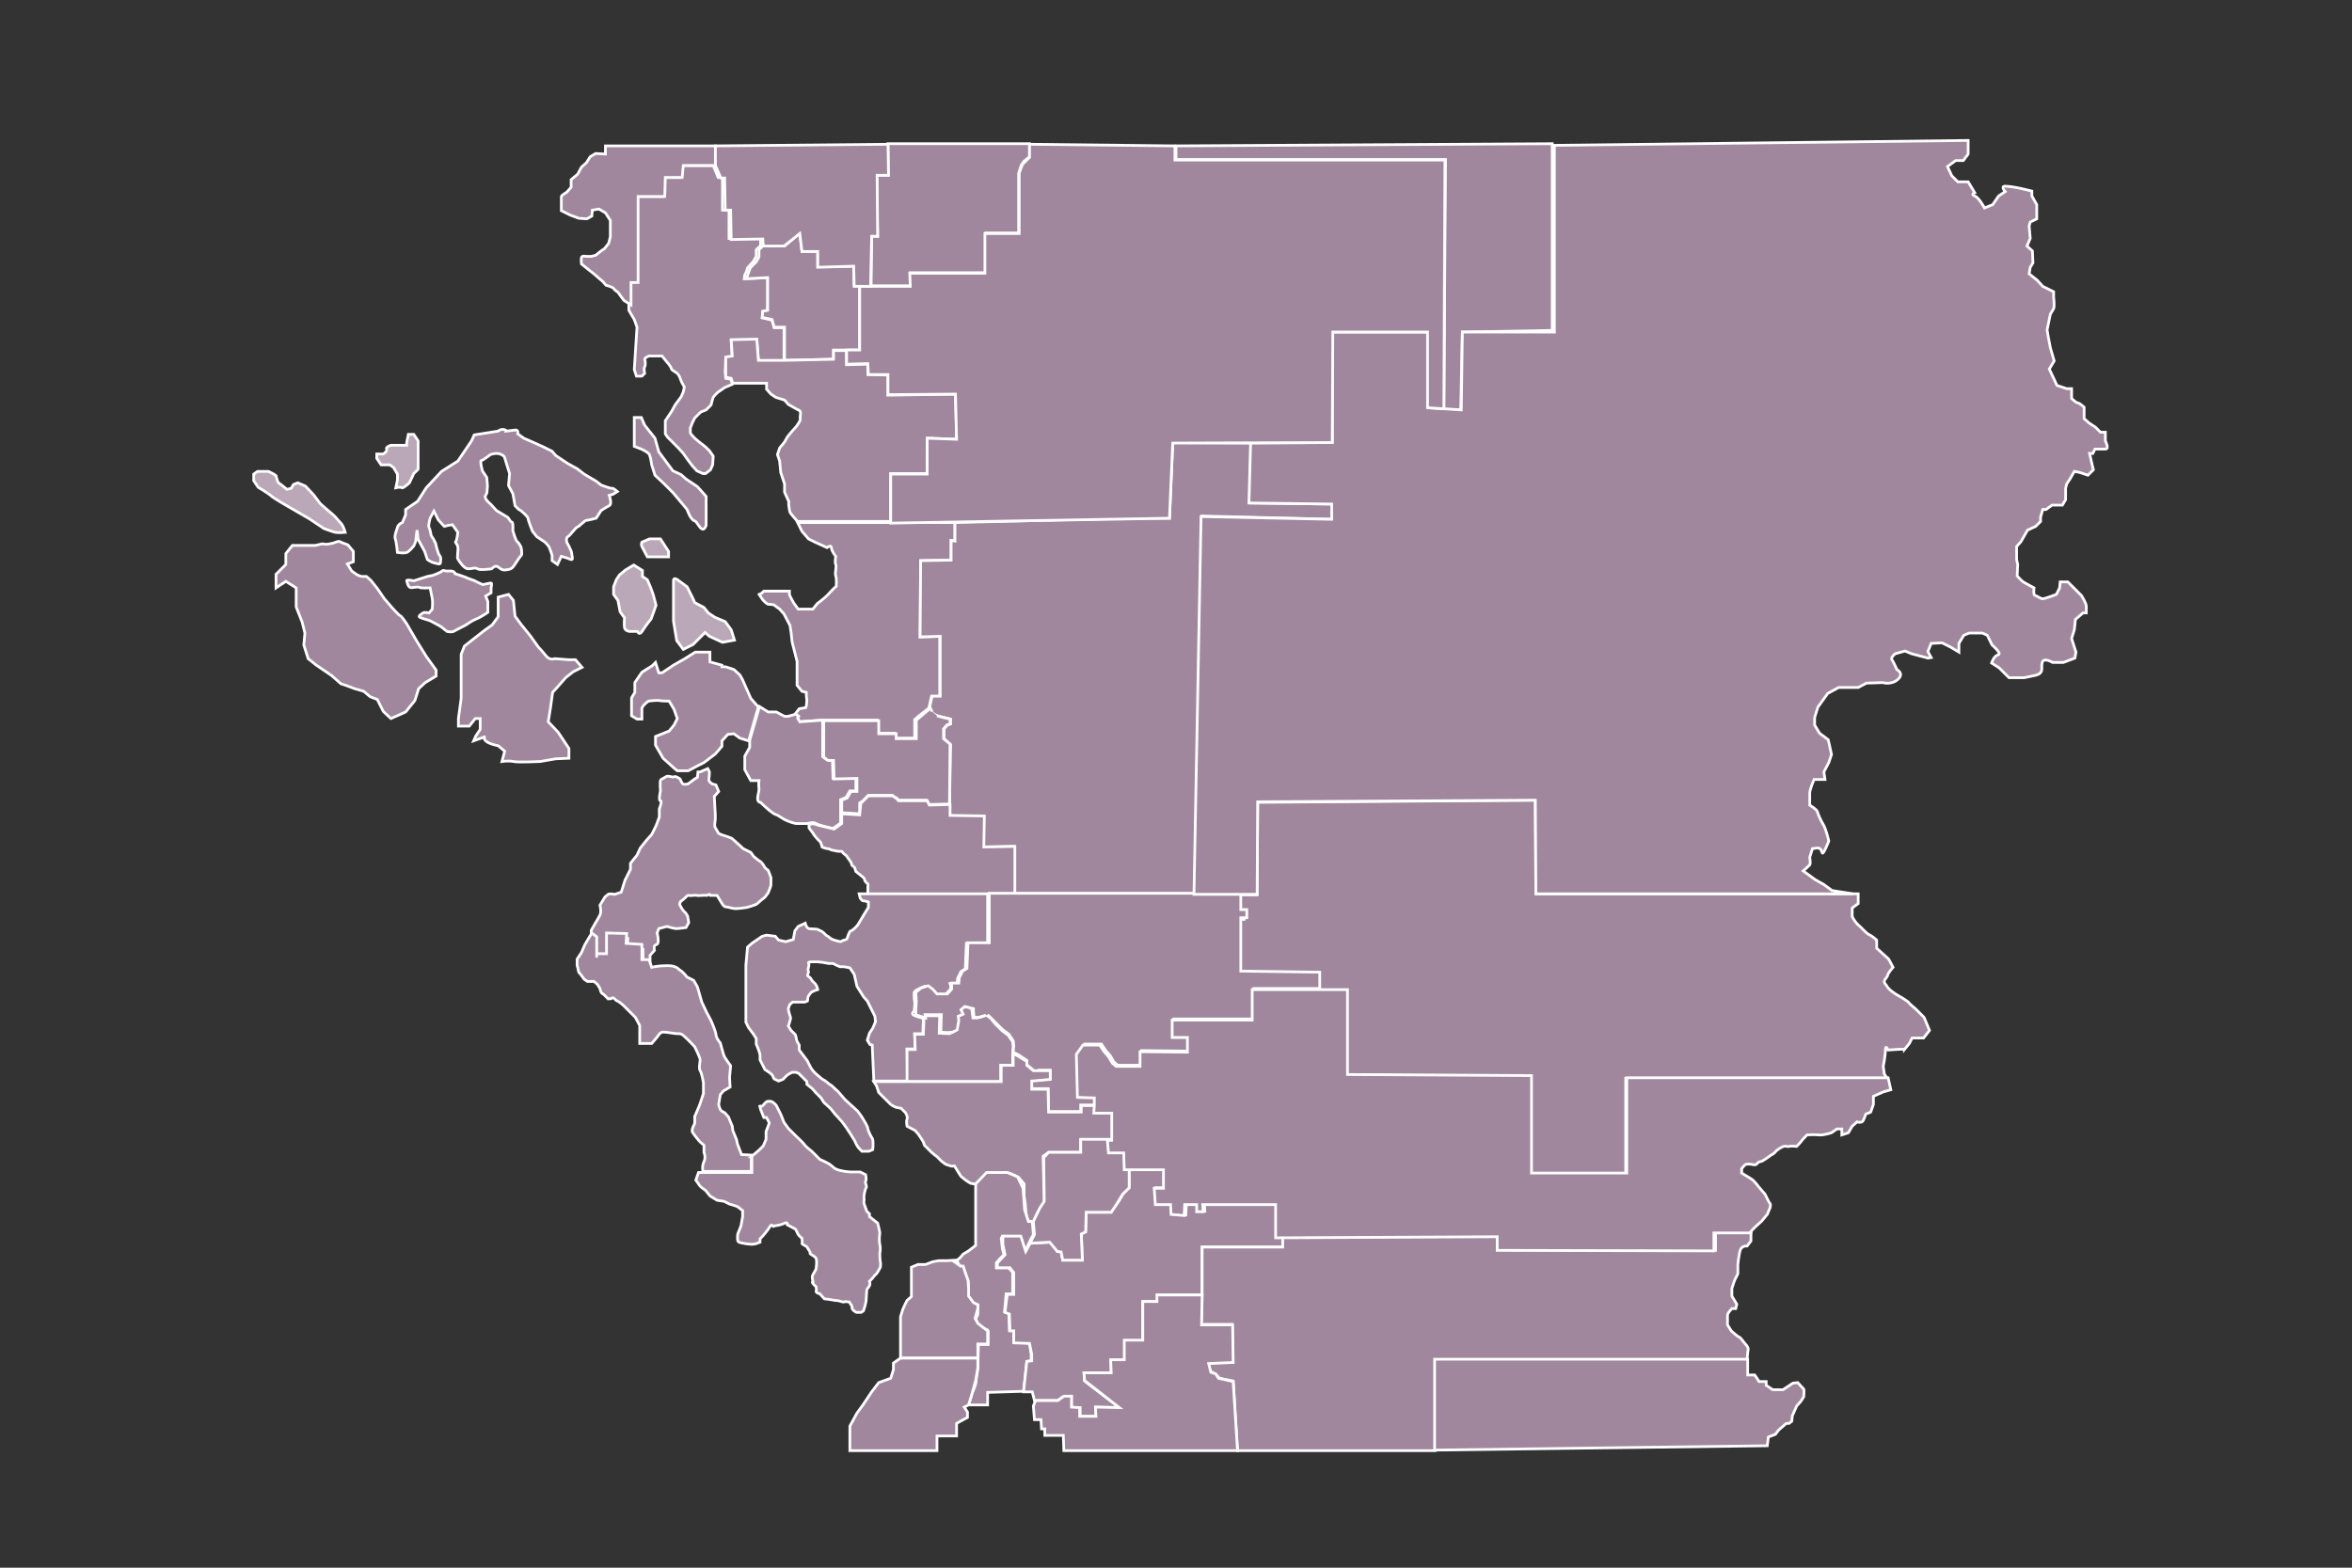 <!--?xml version="1.0" encoding="utf-8"?-->
<!-- Generator: Adobe Illustrator 22.1.0, SVG Export Plug-In . SVG Version: 6.00 Build 0)  -->
<svg version="1.1" id="Layer_1" xmlns="http://www.w3.org/2000/svg" xmlns:xlink="http://www.w3.org/1999/xlink" x="0px" y="0px" viewBox="0 0 432 288" style="enable-background:new 0 0 432 288;" xml:space="preserve">
<rect x="0" y="0" width="432" height="288" fill="#333333" stroke="none"/>
<style type="text/css">
	.st0{fill:#BAA8B9;stroke:#FFFFFF;stroke-width:0.5;}
	.st1{fill:#BAA8B9;stroke:#FFFFFF;stroke-width:0.5;stroke-miterlimit:10;}
	.st2{fill:#A0879E;stroke:#FFFFFF;stroke-width:0.5;stroke-miterlimit:10;}
	.st3{fill:#A0879E;stroke:#FFFFFF;stroke-width:0.5;}
</style>
<path class="st0" d="M46.6,87.1v1.2l0.8,1.2c0,0,2,1.2,2.4,1.6s3.2,2,3.2,2l3.8,2.2l2.7,1.8c0,0,1.6,0.6,2.1,0.7
	c0.5,0.1,1.8,0,1.8,0s-0.3-1.2-0.8-1.7s-1-1.2-1.5-1.6c-0.5-0.4-2.3-2-2.3-2l-1.2-1.6l-1.5-1.6l-1.4-0.6l-0.8,0.3l-0.4,0.7l-0.8,0.2
	L51.6,89c0,0-0.3-0.1-0.5-0.4c-0.2-0.3-0.4-1.2-0.4-1.2l-0.4-0.3l-1-0.5h-1.1h-0.9L46.6,87.1z"></path>
<path class="st0" d="M76,79.8h-1l-0.3,1.5v0.5h-1.7h-1.2c0,0-1,0.3-0.8,0.7s-0.6,0.9-0.6,0.9h-1.2v0.8l0.8,1.2h1.6l0.7,0.5l0.7,1.2
	v1.1l-0.3,1.4c0,0,0.8-0.2,1.1,0c0.2,0.2,1.4-0.9,1.4-0.9L76,87l0.8-0.8v-1.8v-2V81L76,79.8z"></path>
<path class="st0" d="M121.3,99h-2l-1.4,0.6c0,0-0.2,0.4,0,0.8s1,1.9,1,1.9h2.4h0.6h0.9v-1L121.3,99z"></path>
<path class="st0" d="M116.4,103.8l-1.5,0.9l-1.1,0.9l-0.6,0.9l-0.5,1.3v1.4l0.8,1.1l0.4,2.1l0.8,1.1c0,0-0.1,1.2,0,1.8
	s0.9,0.7,0.9,0.7h1.5c0,0,0.3,0.9,0.9-0.1c0.6-1,1.6-2.2,1.6-2.2l0.9-2.5l-0.5-1.9l-0.5-1.4l-0.6-1.4l-0.9-0.6v-1.1L116.4,103.8z"></path>
<path class="st1" d="M127.3,110l-1.1-2.2l-1.5-1.1c0,0-1-0.9-1,0s0,3.6,0,3.6v3.8l0.6,3.6l1.2,1.6l1.8-0.9l2.2-2.2l0.8,0.7l2.4,1.1
	l2.2-0.4l-0.6-1.9l-1.1-1.5l-1.9-0.8l-1.2-0.8l-0.8-1l-1.7-0.9L127.3,110z"></path>
<path id="Lummi" class="st2" d="M125.1,87.2l-1.5-0.7l-0.9-1.2L121,83l-0.7-2.5l-1.9-2.4l-0.6-1.4h-1.3v1.5v2.2V82l1.3,0.5
	c0,0,1.1,0.5,1.4,0.9s0.5,2,0.5,2l0.6,1.9l1.7,1.6l1.6,1.6l2.6,3.1c0,0,0.6,1.9,1.4,2.1c0.4,0.1,0.9,1.4,1.4,1.5
	c0.4,0.2,0.7-0.7,0.7-0.7v-0.9v-3v-1.4l-1.6-1.8l-1.5-1l-0.6-0.4L125.1,87.2z"></path>
<path id="San_Juan_Island" class="st3" d="M57.9,100.2h-4.2l-1.2,1.5v2l-1.8,1.8v2.5l1.8-1.2l1.9,1.2v3.5l1.1,2.8l0.5,2l-0.2,2.2
	l0.8,2.5l1.5,1.2l2.8,1.9l1.7,1.5l0.9,0.3l1.6,0.6l1.7,0.5L68,128l1.3,0.5l1.1,2.2l1.4,1.3l2.7-1.2l1.7-2.1l0.7-2.2l1.2-1.1l2-1.2
	v-1.1l-1.8-2.5l-1.8-2.9l-1.8-3.1c0,0-1-1.5-1.2-1.5s-1.6-1.6-1.6-1.6l-1.3-1.5l-1.3-1.9l-1.2-1.5l-0.8-0.7c0,0-0.5,0-0.8,0
	s-0.9-0.3-0.9-0.3l-1-0.7l-0.8-1.3l1.1-0.4v-1.9l-1-1.2l-1.3-0.5c0,0-0.2-0.3-0.9,0c-0.7,0.3-1.8,0.4-1.8,0.4l-0.7-0.1L57.9,100.2z"></path>
<path id="Shaw_Island" class="st3" d="M78.5,105.9l-2.5,0.8c0,0-1.4-0.3-1.3,0c0.1,0.3,0.2,1,0.6,1.2c0.3,0.2,1.3-0.2,1.7,0
	c0.3,0.2,2,0.1,2,0.1s0.3,1.5,0.4,2s0,1.9,0,1.9l-0.6,0.7c0,0-0.8-0.2-1.1,0s-1,0.6-0.6,0.8s1.8,0.6,1.8,0.6s1.8,0.9,2.2,1.2
	s1,0.8,1,0.8s0.8,0.2,1.2,0s2.3-1.2,2.3-1.2s1.1-0.8,1.9-1.1s2.1-1.2,2.1-1.2v-0.9v-1.1l-0.4-1l1-0.6v-0.9c0,0,0.2-0.9,0-0.9
	s-1.5,0.3-1.5,0.3s-1-0.4-1.3-0.6c-0.3-0.2-1.2-0.4-2-0.8c-0.8-0.3-1.8-0.6-1.8-0.6s-0.1-0.6-1.1-0.5c-0.9,0.1-1-0.3-1.3,0
	c-0.3,0.3-1.7,0.8-1.7,0.8L78.5,105.9z"></path>
<path id="Lopez_Island" class="st3" d="M94.3,110.3l-0.9-1.1l-1.9,0.5v1.2v2.4l-1.1,1.5l-1.4,1l-1.8,1.4l-1.9,1.5l-0.6,1.5v3.6v4.5
	l-0.5,3.7v1.4h2l1.1-1.4h0.9v2l-0.8,1.2l-0.4,0.9l2.2-0.8c0,0-0.6,0.2,0,0.8s2.3,0.9,2.3,0.9l1.2,1l-0.5,1.9c0,0,1.2-0.2,2.1,0
	s4.9,0,4.9,0l2.9-0.5l2.4-0.1v-1.8l-1-1.5l-1-1.5l-1.8-1.9l0.4-2.5l0.4-2.9l1-1.1l1.4-1.6l1.4-1.1l1.6-0.8l-1.2-1.4h-1.2l-2.6-0.2
	c0,0-0.9,0.4-1.6-0.5s-1.4-1.6-1.4-1.6l-1.5-2.1l-1.7-2.1l-1.1-1.5L94.3,110.3z"></path>
<path id="Anacortes" class="st2" d="M132.6,122.2l-2.2-0.6v-1.8h-2.7l-1.9,1.2l-2.1,1.2l-2.1,1.4h-0.6l-0.6-1.9l-0.6,0.6l-1.9,1.2
	l-1.3,1.9v1.8l-0.6,1v1.9v1.4l1,0.6h0.9v-2c0,0,0.2-0.5,0.7-0.9s0.5-0.4,0.5-0.4s1.6-0.2,2-0.1s1.8,0.1,1.8,0.1l0.9,1.5l0.6,1.7
	l-0.6,1.2l-0.9,1.1l-2.5,1v1.6l1.4,2.4l2,1.8l0.6,0.5h2l1.7-0.9l1.2-0.6l2.1-1.6l1.2-1.4v-1l1.1-1.2l1.1-0.1l1.1,0.8l1.6,0.5
	l1.4-4.9l0.4-1.3l-1.4-1.6l-1.5-3.4l-0.5-0.9l-1.1-1l-1.5-0.5H132.6z"></path>
<path id="Ferndale" class="st2" d="M133.1,71.2l-1.3,0.9c0,0-0.7,0.7-0.8,0.9s-0.4,1.4-0.4,1.4l-0.9,0.9l-1,0.4l-1.1,1.1l-0.4,0.8
	l-0.4,1c0,0,0,0.7,0,0.9s0.8,1,0.8,1l0.7,0.6l0.9,0.7l0.5,0.4l0.6,0.6l0.7,1l-0.1,1.6l-0.4,0.9l-0.9,0.7h-0.5l-1.1-0.5l-0.9-1
	l-0.9-1.2l-0.7-1l-0.9-1l-1.1-1.1l-0.9-0.9l-0.4-0.6v-2.4l1.2-1.8l0.6-1.1l1.1-1.5l0.4-0.9l0.2-0.9c0,0-0.6-1-0.7-1.4
	s-0.4-0.9-0.6-1.1s-1.1-0.6-1.1-0.9c0-0.3-0.9-1.3-0.9-1.3l-0.8-1h-0.8h-0.9h-0.7c0,0-0.5,0.2-0.7,0.4c-0.2,0.2,0,0.5,0,0.5
	s0.1,0.8-0.1,1.1c-0.2,0.3,0,1.2,0,1.2l-0.5,0.5h-1l-0.4-1.2l0.5-7.8l-0.5-1.4l-1-1.7v-5.4h1.3V36.1h4.9l0.1-3.5h3.1l0.2-2.2h5.9
	l0.9,2.2h0.8v6h1.2v5.2h5.8v1.3l-0.8,0.8v1.2l-0.5,0.9l-1.1,1.2l-0.2,0.7l-0.3,0.6l-0.1,0.7L141,51v6l-0.9,0.2l-0.1,1.2l1.8,0.4
	l0.4,1.4h1.8v6.2h-4.7l-0.3-3.9l-4.7,0.1l0.2,3l-1.2,0.2l-0.1,2.5l0.1,1.2l1,0.2l0.2,0.9L133.1,71.2z"></path>
<path id="Blaine" class="st2" d="M114.6,55.2l1.3,0.8v-4.1h1.3V36.1h4.9l0.1-3.5h3.1l0.2-2.2h5.9v-3.6h-20.2v1.5l-1.8-0.1l-1,0.6
	l-0.7,1.1l-0.9,0.8l-0.7,1.3l-1.2,1v1.4l-0.8,0.9c0,0-1,0.6-1,0.8s0,1.2,0,1.2v1.4l1.6,0.8l1.6,0.6l1.5,0.1l0.9-0.5l0.1-1.1l1.2-0.2
	l1.2,0.7l0.9,1.4c0,0,0,1,0,1.2s0,1.8,0,1.8l-0.3,1.2l-0.8,1l-0.6,0.4l-1,0.8l-0.8,0.2h-0.9c0,0-0.8-0.2-0.9,0.2s0,1.2,0,1.2
	l1.5,1.2c0,0,0.8,0.6,1,0.8s1.4,1.2,1.4,1.2l0.6,0.7c0,0,1.2,0.3,1.4,0.6s0.8,0.7,0.8,0.7L114.6,55.2z"></path>
<polygon id="Meridian" class="st2" points="157.9,52.5 157.9,64.3 153.1,64.3 153.1,66 144.1,66.2 144.1,60.1 142.2,60.1 
	141.8,58.7 140,58.3 140.1,57.2 141,57 141,51 137.1,51.2 137.8,49.2 138.9,48.1 139.4,47.2 139.4,45.9 140.1,45.2 144.1,45.2 
	146.9,42.8 147.3,46.2 150.2,46.2 150.2,49 156.8,48.9 156.9,52.5 "></polygon>
<path id="Bellingham" class="st2" d="M134.6,70.4h6.2v1.1l0.8,0.9l0.9,0.6l1.6,0.5l0.7,0.8l1.6,0.9c0,0,0.5,0.2,0.6,0.4
	c0.1,0.2-0.1,1.2,0,1.4s-0.7,1.3-0.7,1.3s-0.6,0.7-0.8,0.9s-0.9,1.1-0.9,1.1l-0.5,0.9l-0.9,1.1l-0.4,1.2l0.4,1.2l0.2,2.1l0.7,2.1
	v1.5l0.8,1.8c0,0-0.1,0.2,0,0.8c0.1,0.6,0.1,1.1,0.4,1.4c0.2,0.3,1.2,1.4,1.2,1.4h17.1v-0.6V87h6.7l0.1-6.5l5.3,0.2l-0.2-8.3
	l-12.4,0.2v-3.7l-3.7-0.1v-1.9l-3.9,0.1v-2.6h-2.4V66l-9.1,0.2h-4.7l-0.3-3.9l-4.7,0.1l0.2,3l-1.2,0.2v3.7l1,0.2L134.6,70.4z"></path>
<path id="Burlington-Edison" class="st2" d="M146.5,96l0.8,1.6l1.2,1.4l1.2,0.6l2.2,1c0,0,0.8-0.6,0.8,0s0.8,1.6,0.8,1.6
	s-0.2,1.1,0,1.5s-0.2,1.6,0,2.1s0.1,1.9,0.1,1.9s-0.8,0.7-1.4,1.4s-2.1,1.8-2.1,1.8l-0.8,1h-1.6h-1.1l-0.8-1.1c0,0-0.8-1.4-0.8-1.6
	s0-0.6,0-0.6h-2.1h-1.2h-1.4c0,0-0.8,0.8-0.9,0.6s0.1,0.1,0.1,0.1l0.6,0.9c0,0,0.6,0.7,1,0.8l1,0.1l1.1,0.8l0.8,0.9l1.1,2.1l0.2,1.3
	l0.2,1.8l0.9,3.5v1.4v1.7v1.3l0.9,1.1l0.8,0.2v0.6l0.1,0.9l-0.1,1l-0.1,0.3l-1.2,0.2l-0.7,0.9l0.5,0.5l-0.2,0.3l0.4,0.7l4.2-0.3
	l10.1,0v2.4h3.2v0.9h3.7v-3.4l0.8-0.7l1.8-1.4l0.5-2.2h1.5v-11L169,117l0.1-14l5.6-0.1v-3.6l0.7,0.1V96h-11.1H146.5z"></path>
<path id="La_Conner" class="st2" d="M146.7,131.6l-0.2,0.3l0.4,0.7l4.2-0.3l0,6.7l0.8,0.6h1l0.1,3.4l4.2-0.1v2.4h-1.1l-0.7,1.2
	l-1,0.4v2.5v1.8l-1.4,1c0,0-2.4-0.5-3.1-0.9s-1.2,0-1.9,0s-1.1,0-1.6,0c-0.5,0-1.7-0.4-2.4-0.8s-1.2-0.8-1.6-0.9s-1.7-1.2-2.4-1.9
	s0,0-0.6-0.4s0.1-1.8,0-2.5s0-1.4,0-1.4h-1.5l-1.1-2v-2.5l0.9-1.6V136l1.8-6.2l1.6,1h1.5l1.5,0.8h0.6l1.5-0.4L146.7,131.6z"></path>
<polygon id="Sedro-Woolley" class="st2" points="229.8,81.4 229.5,92.4 244.8,92.6 244.8,95.4 220.8,94.8 220.8,94.8 219.5,164.2 
	186.2,164.2 186.2,155.5 180.6,155.6 180.5,150 174.4,150 174.4,147.8 174.6,136.8 173.4,135.7 173.4,135 173.4,133.9 174,133.2 
	174.6,133 174.6,132.1 173.4,131.8 172.1,131.5 171.6,131.2 171.1,130.8 170.7,130.1 171.2,127.9 172.7,127.9 172.7,116.9 169,117 
	169.1,103 174.7,102.9 174.7,99.3 175.4,99.4 175.4,96 207.4,95.2 214.8,95.2 215.4,81.3 "></polygon>
<path id="Mount_Vernon" class="st2" d="M172.1,131.5l1.1,0.3l1.3,0.3v0.9l-0.6,0.2l-0.6,0.7v1.8l1.2,1l-0.1,11l-3.8,0.1l-0.4-0.8
	h-0.7H165l-0.3-0.4h-0.2l-0.6-0.5h-0.8h-3.6l-0.4,0.4l-0.4,0.4c0,0-0.2,0.3-0.3,0.3s-0.3,0.2-0.3,0.2l-0.2,0.1v2l-3.3-0.2V147l1-0.4
	l0.7-1.2h1.1V143l-4.2,0.1l-0.1-3.4h-1l-0.8-0.6l0-6.7l10.1,0v2.4h3.2v0.9h3.7v-3.4l2.6-2.2l0.3,0.6"></path>
<path id="Conway" class="st2" d="M148.6,151.5v0.6l0.6,0.8l0.4,0.6l0.6,0.7l0.5,0.5l0.3,0.8c0,0-0.2,0.1,0.2,0.2s0.5,0.2,0.8,0.2
	s0.7,0.3,0.9,0.3s0.9,0.2,1.1,0.2s0.6,0,0.6,0s0.4,0.5,0.6,0.6s0.4,0.4,0.6,0.7s0.5,0.7,0.5,0.7l0.2,0.6c0,0,0.3,0.2,0.4,0.3
	s0.3,0.8,0.3,0.8l1,0.8c0,0,0.6,0.4,0.6,0.7s0.5,0.7,0.6,0.8s0,0.5,0,0.5l0,1.4h27v-8.8l-5.7,0.1l0.1-5.7l-6.3-0.1l0-2l-3.8,0.1
	l-0.4-0.8H165l-0.3-0.4l-0.8-0.5h-4.4l-0.8,0.8l-0.6,0.6l-0.2,2.1l-3.3-0.2v1.8l-1.4,1l-2.1-0.5l-0.8-0.2l-1-0.3L148.6,151.5z"></path>
<path id="Darrington" class="st2" d="M341.3,164.2v1.8l-1.1,0.8v1.6c0,0,0.5,1,1.1,1.5s1.5,1.6,2,1.8s1.4,1,1.4,1v1.5l2.2,2l0.8,1.5
	c0,0-0.9,1-1,1.5s-1,0.9-0.4,1.6s0,0.1,0.6,0.8s2.1,1.5,2.1,1.5s1.4,0.8,1.6,1.1s1.2,1.1,1.2,1.1l1.6,1.6l1,2.4l-1.1,1.4h-1.1h-1
	l-0.5,1l-0.9,1.1c0,0,0-0.1-1.5,0s-1.5,0.1-1.5,0.1s-0.5-1.1-0.5,0s-0.4,3-0.4,3l0.2,1.4l0.5,0.8h-48v17.5h-17.5v-17.9l-33.8-0.2
	v-15.6h-5.4v-3l-14.5-0.2v-9.8h1.1v-1.5h-1.1v-3h3.5l0.1-17L282,147l0.1,17.2H341.3z"></path>
<path id="Stanwood-Camano" class="st2" d="M159.3,164.2h22.1v9.1h-3.9l-0.2,4.7l-0.8,0.5l-0.6,1.2l-0.1,1h-1.3c0,0,0.3,0.8,0,1.1
	s-0.8,0.9-0.8,0.9h-1.9l-0.7-0.8l-0.9-0.7h-0.4l-0.9,0.4c0,0-1,0.4-1,0.8c0,0.3,0,1.2,0.1,1.6c0.1,0.4-0.1,1.8-0.1,1.8
	s-0.9,0.5,0.4,0.9c1.3,0.4,1.3,0.4,1.3,0.4l-0.1,2.8H168l0.1,2.8h-1.5l0.1,5.9h-6.2l-0.3-6.6l-0.4-0.1l-0.5-0.8l0.4-1.3l0.6-0.9
	l0.5-1.2l-0.1-1l-0.6-1.2l-0.8-1.6l-0.7-0.8l-1.2-1.9l-0.5-2.2l-0.8-1.2l-1.1-0.2h-0.7l-0.5-0.2l-0.8-0.4h-0.8l-1.1-0.2l-0.9-0.1
	h-1.1c0,0-0.7,0-0.6,0.2s0.1,0.5,0,0.8c-0.1,0.2-0.1,0.6,0,0.8c0.1,0.2-0.4,0.7,0,0.9c0.4,0.2,0.4,0.4,0.7,0.8
	c0.3,0.3-0.2-0.2,0.3,0.3c0.6,0.5,0.7,1.3,0.7,1.3l-0.6,0.2l-0.6,0.3c0,0-0.6,0.7-0.6,0.9s-0.1,0.7-0.1,0.7l-0.5,0.2h-0.9h-1.3
	l-0.5,0.4c0,0-0.3,0.6-0.3,0.9c0,0.3,0.3,1.2,0.4,1.5c0.1,0.2-0.4,1.6-0.4,1.6l0.5,0.8l0.8,0.8c0,0,0.2,0.7,0.2,0.9s0.5,1,0.5,1v0.9
	l1.5,2l0.6,1.2c0,0,0.4,0.7,1,1.2c0.6,0.5,1.2,1.1,1.6,1.2c0.3,0.2,0.9,0.8,1.2,0.9c0.2,0.2,1.3,1.2,1.3,1.2l1.2,1.4l2.3,2.1
	c0,0,1,1.3,1.1,1.6c0.1,0.2,0.8,1.2,0.8,1.7c0.1,0.4,0.5,1.3,0.8,1.7s0.1,2.1,0.1,2.1l-0.7,0.3h-1.3c0,0-0.6-0.6-0.8-0.9
	c-0.2-0.3-0.5-1-0.5-1l-0.8-1.3l-0.8-1.2c0,0-0.7-1-0.9-1.2s-1.1-1.2-1.1-1.2l-0.8-1l-1.3-1.2l-0.5-0.8l-0.9-0.9l-0.7-0.8l-1-0.8
	v-0.5l-0.7-0.7l-0.8-0.8l-0.5-0.2h-0.7l-0.4,0.2l-0.5,0.3l-0.8,0.8l-0.8,0.3l-0.6-0.3c0,0-0.3,0-0.4-0.5c-0.1-0.5-1.5-1.3-1.5-1.3
	l-0.9-1.8c0,0,0-0.3,0-0.8s-0.7-2.1-0.7-2.1v-1l-0.5-0.8l-0.9-1.2l-0.5-1v-3v-3.7v-2.1v-1.7l0.3-3.3l0.8-0.7l1.9-1.3l0.8-0.2
	l1.6,0.2l0.6,0.7l1.3,0.3l1.4-0.4L146,171l0.6-0.8l1.3-0.6c0,0,0.2,0.9,0.7,1c0.5,0.1,1.4,0,1.7,0.2c0.3,0.2,0.6,0.2,0.9,0.5
	s0.6,0.6,1,0.8c0.3,0.2,0.2,0.3,1,0.6c0.8,0.2,1.2,0.4,1.4,0.2s0.9-0.2,1-0.5s0.4-1.4,0.7-1.4s1.2-1,1.2-1l1.2-2l0.8-1.3v-1
	c0,0-0.6-0.2-0.9-0.2S158,165,158,165l-0.2-0.8H159.3z"></path>
<path id="Oak_Harbor" class="st2" d="M127.6,143.1l-1.2,0.9c0,0-0.8,0.2-1,0c-0.2-0.2-0.5-0.9-0.5-0.9s-0.8-0.6-1.1-0.4
	c-0.2,0.2-1.1-0.3-1.5,0s-0.9,0.4-1,0.7c-0.1,0.3,0,1.9,0,1.9s-0.4,1.8,0,1.8c0.4,0-0.2,1.5-0.2,1.5v1.5l-0.6,1.6l-0.8,1.6l-0.9,1
	l-1.2,1.5l-0.6,1.3l-1.2,1.5v1.1l-1,2l-0.7,2.2l-1.2,0.4c0,0-0.9-0.2-1.2,0s-0.6,0.5-0.6,0.5l-0.9,1.5c0,0,0.3,1.2,0,1.8
	c-0.3,0.6-0.8,1.4-0.8,1.4l-0.8,1.4v0.7l0.9,0.7v3.8h2.1v-3.8l3.7,0.1l-0.1,1.8l2.9,0.2v2.8h1.3v-1.7l0.8-0.9c0,0-0.2-0.9,0.2-1
	c0.3-0.1,0.5-0.2,0.5-0.8s-0.2-1.4-0.2-1.4l0.3-0.8l1.5-0.4c0,0,1.3,0.4,1.7,0.4s1.8-0.2,1.8-0.2l0.5-0.9l-0.2-1.2
	c0,0-0.3-0.6-0.7-0.9c-0.3-0.3-0.7-1.1-0.7-1.1s-0.2-0.2,0.1-0.6c0.3-0.3-0.4,0.2,0.3-0.3c0.8-0.6,0.9-1,1.2-0.9s1.2-0.1,1.5,0
	s1.4-0.1,1.7,0s0.6-0.5,0.8,0h1.2l0.8,1.3c0,0,0.4,0.8,0.8,0.8s0.8,0.2,1.5,0.3s2.4-0.2,2.4-0.2s1.8-0.5,1.9-0.7
	c0.2-0.2,1-0.9,1.2-1c0.2-0.1,0.8-1,0.8-1s0.5-1.2,0.5-1.4s0-1.4,0-1.4l-0.5-1.3l-0.6-0.5c0,0-0.4-0.8-0.8-1.1c-0.4-0.2-1.3-1-1.3-1
	l-0.5-0.7l-1.4-0.7l-1.3-1.2l-0.8-0.7l-0.8-0.3l-1.2-0.4l-0.4-0.2l-0.6-1c0,0-0.2-0.2-0.1-1c0.2-0.8,0-2.5,0-2.8s-0.1-2-0.1-2
	l0.8-0.9l-0.5-1.2l-0.7-0.2c0,0-0.7-0.4-0.6-0.9s0.1-1.3,0.1-1.3l-0.3-0.6l-1.4,0.6h-0.4l-0.1,1L127.6,143.1z"></path>
<path id="Coupeville" class="st2" d="M109.6,175.9v-3.8l-0.9-0.7l-0.9,1.5l-0.4,0.7l-0.6,1.4l-0.8,1.2v1.1l0.3,1.3l0.5,0.6l0.5,0.7
	l0.6,0.4h1.2l0.6,0.5l0.5,0.8c0,0,0.1,0.7,0.4,0.9s0.3,0.2,0.3,0.2l0.8,0.8c0,0,0.2-0.1,0.4,0c0.2,0.1,0.3-0.5,0.8,0
	c0.4,0.5,0.7,0.4,1,0.7c0.3,0.2,0.7,0.6,0.7,0.6l1.3,1.3l0.8,0.8l0.8,1.5v1.3v2h2.2l1.1-1.3c0,0,0.4-0.8,1-0.8s2.2,0.3,2.6,0.3
	c0.4,0,0.7-0.1,1.3,0.5c0.7,0.6,1.9,1.9,1.9,1.9s1,2,1,2.4s-0.3,1.6,0,2c0.3,0.4,0.6,2.2,0.6,2.2v2c0,0-0.6,1.8-0.7,2.1
	c-0.1,0.3-0.9,2.1-0.9,2.1v1.3c0,0-0.7,1.2-0.4,1.6c0.2,0.4,1.3,1.7,1.3,1.7l0.8,0.7v1.3c0,0,0.4,0.9,0,1.7
	c-0.4,0.8-0.2,1.8-0.2,1.8h8.9v-3l-1.8-0.1l-0.7-1.8c0,0-0.2-0.7-0.2-0.9c-0.1-0.2-0.7-1.7-0.7-1.7l-0.1-0.8l-0.7-1.7l-0.7-0.8
	c0,0-0.6-0.2-0.8-0.6c-0.2-0.4-0.3-0.9-0.3-0.9l0.3-1.8l0.6-0.7l1.2-0.7l-0.1-1.8l0.2-2.1c0,0-1.1-1.5-1.2-1.8
	c-0.1-0.2-0.7-2.4-0.7-2.4s-0.8-0.9-0.8-1.6c-0.1-0.7-0.9-2.5-0.9-2.5l-0.8-1.5l-0.9-1.9l-0.8-2.8l-0.7-1.2l-1.2-0.6
	c0,0-0.8-1-1.2-1.2s-0.6-0.9-2.4-0.9c-1.8,0-2.9,0.3-2.9,0.3l-0.5-1.4h-1.3v-2.8l-2.9-0.2l0.1-1.8l-3.7-0.1v3.8H109.6z"></path>
<path id="South_Whidbey" class="st2" d="M138,212.5l1.4-1.2l0.8-0.8l0.5-1.2v-1.4l0.6-1.6l-0.5-1h-0.5l-0.6-1.5l-0.2-0.8
	c0,0,0.2,0.6,0.7,0c0.5-0.6,0.6-0.7,1.2-0.7c0.6,0,1.2,0.8,1.2,0.8s0.4,0.8,0.6,1.2c0.2,0.3,0.8,1.9,0.8,1.9l0.8,1.1l1.3,1.3
	c0,0,1.3,1.2,1.6,1.6c0.2,0.4,1.4,1.3,1.4,1.3l1.5,1.5c0,0,1.2,0.5,1.8,0.9c0.6,0.4,0.7,0.8,1.8,1.1c1.2,0.3,2.1,0.3,2.1,0.3h1.7
	l1,0.5c0,0,0.2,0.9,0,1.2s0.3,0.9,0.1,1.2c-0.2,0.2-0.5,1.6-0.4,1.9c0.1,0.3-0.1,0.7,0,1c0.1,0.3,0.5,1.4,0.5,1.4l0.5,0.5v0.5
	l1.5,1.2c0,0,0.4,1.5,0.4,1.8s-0.2,1.1,0,2.1s0,1.6,0,1.6s0,1.3,0.1,1.6c0.1,0.2,0,1,0,1s-0.2,0.4-0.5,0.9c-0.3,0.5-0.6,0.6-0.7,0.8
	c-0.1,0.2-0.8,0.9-0.8,0.9s0.2,0.4,0,0.8s-0.5,0.6-0.5,0.8s-0.1,1.7-0.1,1.7c0,0.7-0.5,2.1-0.5,2.1l-0.4,0.3c0,0-0.1,0-0.5,0
	c-0.4,0-0.4,0-0.4,0s-0.8-0.4-0.8-0.8c0-0.3,0-0.3,0-0.3l-0.5-0.8l-0.7-0.1c0,0-0.3,0.2-0.8,0s-1.1-0.2-1.1-0.2l-1.2-0.2l-0.8-0.1
	l-0.8-0.9c0,0-0.8-0.2-0.7-0.5c0.1-0.3,0-0.8,0-0.8s-0.8-0.7-0.7-0.9c0.1-0.2,0.2,0.2,0.1-0.2s-0.2-0.8,0-1.1s0.6-1.1,0.6-1.1V233
	c0,0,0.2-1.3,0-1.8s-1.3-0.8-1.1-1c0.1-0.2-0.4-0.7-0.5-1s-1.1-0.6-1-0.8c0.1-0.2,0-0.9,0-0.9s-0.7-0.6-0.8-0.9
	c-0.1-0.3-0.4-0.8-0.4-0.8l-1.5-0.8c0,0,0.2-0.7-0.7-0.2c-0.9,0.4-1.6,0.3-1.8,0.5c-0.2,0.2-0.2-0.8-0.8,0.2s-1.7,2.1-1.7,2.1v0.6
	l-0.8,0.3l-0.7,0.1c0,0-1.2-0.1-1.6-0.2c-0.4-0.1-0.9-0.1-1-0.5c-0.1-0.4,0-1.2,0-1.2l0.6-1.5l0.3-1.7v-1.1c0,0-0.5-0.4-0.9-0.7
	c-0.4-0.2-1.5-0.5-1.5-0.5l-1-0.5l-1.3-0.2l-1.3-0.8l-0.8-1c0,0-1-0.7-1.1-0.9c-0.1-0.2-0.7-1-0.7-1l0.5-1.4h0.9h8.9V212.5z"></path>
<path id="Lakewood" class="st2" d="M166.6,198.7h17.2v-3h2.2v-2.2l0.1-1.2l-0.1-0.9l-0.8-1.2l-1.2-0.9l-1.2-1.2l-0.8-1l-0.8-0.6
	l-0.9,0.3l-0.8,0.2h-0.8l-0.2-1.6l-0.6-0.4h-1l-0.7,0.6l0.4,0.8l-0.9,0.4l0.1,0.8c0,0,0-0.2-0.1,0.5c-0.1,0.6-0.2,1.2-0.2,1.2
	l-1.1,0.6l-1.9-0.1l0.1-3.2h-3l0.1,0.6l-0.1,2.8H168l0.1,2.8h-1.5L166.6,198.7z"></path>
<path id="Arlington" class="st2" d="M181.4,186.4l1.5,1.5l1.2,1.2l1.2,0.9l0.8,1.2l0.1,0.9l-0.1,1.2l1,0.5l1.5,1v0.8l1.2,1
	c0,0-0.8,0,0.8,0c1.6,0,1.6,0,1.6,0h0.7v1.6l-3.4,0.3v1.5h3l0.1,4.2h5.9V203h2.8v-1.5l-3.1-0.1l-0.2-7.9l1.2-1.7h1.6h1.5l0.8,1.2
	l0.8,0.9l0.7,1.2l0.7,0.6h4.4v-2.7l8.7,0.1v-2.7h-2.8v-3.2h14.7v-5.6h12.1v-3l-14.5-0.2v-9.8h1.1v-1.5h-1.1v-3h-46.2v9.1h-3.9
	l-0.2,4.7l-0.8,0.5l-0.6,1.2l-0.1,1h-1.3v1.1l-0.8,0.9h-1.9l-0.7-0.8l-0.9-0.7l-1.3,0.4l-1,0.8l0.1,1.6l-0.1,1.8v0.7l1.8,0.6
	l-0.1-0.6h3l-0.1,3.2l1.2,0.1l1-0.1l0.8-0.4l0.3-1.7l-0.1-0.8l0.9-0.4l-0.4-0.8l0.7-0.6l1.6,0.4l0,0.4l0.1,1.2h0.8l1.4-0.4"></path>
<path id="Marysville" class="st2" d="M198.5,204.3h-5.9l-0.1-4.2h-3v-1.5l3.4-0.3v-1.6h-3.1l-1.2-1V195l-2.5-1.5v2.2h-2.2v3h-23.4
	l0.5,0.8l0.4,1.2l1.1,1.1l1.1,1.1c0,0,0.6,0.4,0.9,0.5c0.3,0.1,1,0.2,1,0.2l0.8,0.8c0,0,0.5,0.8,0.3,1.2c-0.2,0.4,0,1.3,0,1.3
	c0.6,0.3,1.5,0.8,1.5,0.8l0.6,0.7l0.4,0.6l0.5,0.8l0.2,0.6l1.2,1.2l0.7,0.6c0,0,0.5,0.3,0.8,0.7c0.2,0.3,1.2,1,1.2,1
	s0.7,0.2,0.9,0.3s0.7,0,0.7,0l0.5,0.8l0.7,1.1c0,0,0.8,0.7,1.3,1c0.5,0.3,0.5,0.3,0.5,0.3s0.9,0.2,1.2,0c0.3-0.2,1.2-0.8,1.2-1.1
	c0-0.3,0.7-0.8,0.7-0.8h1.2c0,0,1.2,0.2,1.5,0s0.7,0,1.1,0c0.4,0,1.9,0.8,1.9,0.8l1,1.2c0,0,0,0.6,0,0.8s0,0.8,0,1.2
	s0.2,1.5,0.2,1.5l0.1,1.3l0.2,1.7l0.5,0.4h0.7c0,0,0.6-1.2,0.7-1.5c0.1-0.2,1-1,1-1s0.3-0.7,0.3-1.2c0-0.6,0.1-0.5,0-1.5
	s-0.2-6.8-0.2-6.8l1-0.7h1.1h4.8v-2.3h6.1v-5h-3.3l0.1-1.3h-2.8V204.3z"></path>
<path id="Everett" class="st2" d="M179.2,217.5v11.3l-1.3,1l-1,0.6l-0.5,0.6l-0.7,0.6l0.7,1.1h0.5l0.5,1.5l0.4,1.1l0.1,1.5v1.4
	l0.9,1.2l0.8,0.3v0.8v1l-0.4,0.8l0.4,0.9c0,0,0.8,0.7,1.1,0.8c0.2,0.2,0.8,0.2,0.8,0.6s0,2.4,0,2.4h-1.8l-0.1,4.4l-0.2,1.4
	c0,0-0.1,0-0.1,0.8c0,0.8-0.7,2.2-0.7,2.2l-0.7,2.3h3.5v-2.3l6.6-0.2l0.3-2.5l0.1-1.1l0.2-1.9l0.8-0.1v-1.2l-0.3-2l-1-0.2h-1.9v-2.2
	h-0.8l-0.1-3.1l-0.8-0.3l0.3-3.3h1.2v-4l-0.8-0.8h-2.2V232l0.6-0.7l0.8-0.8l-0.3-1.2l-0.2-1.8l0.2-0.4h3.2l0.4,1.5l0.5,1.3l0.6-1.1
	l0.5-1.1l0.5-0.9l-0.2-2.4h-0.7l-0.7-2.1l-0.1-1.3l-0.2-2.7l-1-2.1l-1.9-0.8h-1.1h-1.5h-1.2L179.2,217.5z"></path>
<polygon id="Mukilteo" class="st2" points="175.3,231.8 175.7,231.5 173.8,231.6 172.4,231.6 171.3,231.8 170,232.3 168.6,232.3 
	167.4,232.8 167.4,234.8 167.4,236.8 167.4,238.2 166.6,238.9 166.2,239.7 165.8,240.6 165.4,241.9 165.4,242.6 165.4,249.5 
	179.6,249.5 179.6,246.9 181.4,246.9 181.4,244.5 180.6,243.9 179.6,243.1 179.1,242.2 179.6,240.4 179.6,239.7 178.8,239.3 
	177.9,238.1 177.9,236.7 177.8,235.2 177.4,234.1 176.9,232.6 176.4,232.6 "></polygon>
<polygon id="Edmonds" class="st2" points="165.4,249.5 164.1,250.4 164.1,251.6 163.6,253.2 161.4,254 160.1,255.7 158.5,258.1 
	157.4,259.6 156.1,262 156.1,264.5 156.1,266.5 172.1,266.5 172.1,263.8 175.7,263.8 175.7,261.5 176.4,261.1 177.7,260.4 
	177.7,259.4 177.1,258.5 177.9,258.1 178.6,255.8 179.2,253.6 179.6,251.3 179.6,249.5 "></polygon>
<polygon id="Snohomish" class="st2" points="188,255.7 189.6,255.7 190,257.3 192.2,257.3 194.2,257.3 195.4,256.5 196.8,256.5 
	196.8,258.6 198.4,258.6 198.4,260.2 201.3,260.2 201.3,258.5 205.6,258.6 199.2,253.7 199.1,252.2 204.1,252.2 204.1,249.9 
	206.6,249.9 206.6,246.3 209.9,246.3 209.9,239.1 212.6,239.1 212.6,237.9 220.8,237.9 220.8,229.1 235.6,229.1 235.6,227.2 
	234.6,227.2 234.6,221.2 221.2,221.2 221.3,222.5 220.1,222.5 220.1,221.2 217.9,221.2 217.8,223.2 215.8,223 215.4,223 
	215.3,221.2 212.5,221.2 212.3,218.2 214,218.2 214,214.8 207.4,214.8 207.4,218.2 206.4,219.1 205.6,220.5 204.6,221.9 
	204.1,222.7 199.5,222.7 199.4,226.3 198.6,226.7 198.8,231.5 195.2,231.5 194.9,230 194.2,229.9 193.6,228.8 192.8,228.2 
	189.2,228.4 188.4,229.9 187.5,227.1 184.2,227.1 184.2,228.6 184.6,230.5 183.2,232 183.2,232.9 185.5,232.9 186.2,233.8 
	186.2,237.8 185,237.8 184.6,241.1 185.4,241.4 185.5,244.5 186.2,244.5 186.2,246.7 189.1,246.8 189.5,248.8 189.5,250 
	188.6,250.1 "></polygon>
<polygon id="Lake_Stevens" class="st2" points="203.7,209.3 203.9,211.7 206.7,211.7 206.8,214.8 207.4,214.8 207.4,218.2 
	206.2,219.4 205.1,221.2 204.1,222.7 199.5,222.7 199.4,226.3 198.6,226.7 198.8,231.5 195.2,231.5 194.9,230 194.2,229.9 
	192.8,228.2 189.2,228.4 190,226.8 189.8,224.4 191,221.9 191.8,220.7 191.7,212.7 192.6,211.7 198.5,211.7 198.5,209.3 "></polygon>
<path id="Sultan" class="st2" d="M321.6,226.2v1.8l-0.7,0.9c0,0-0.8-0.1-1.2,0.6c-0.3,0.7-0.5,2.8-0.5,2.8v1.7l-0.6,1.2l-0.5,1.5
	v1.4l0.9,1.5l-0.2,0.8h-0.7c0,0-0.8,0.8-0.8,1.2s0,1.8,0,1.8l0.7,1.1c0,0,1.2,1.1,1.4,1.1c0.2,0,1,1.1,1,1.1s0.8,0.8,0.7,1.2
	c-0.1,0.4-0.2,1.9-0.2,1.9h-57.3v16.7h-36.3l-0.8-12.8l-2.5-0.5l-0.8-0.8l-0.9-0.5l-0.4-1.1l0.1-0.5h4.4l-0.1-7h-5.7l0.2-5.4v-8.8
	h14.8v-1.8l39.7-0.2v2.5l39.8,0.1v-3.3H321.6z"></path>
<path id="Granite_Falls" class="st2" d="M321.6,226.2l0.8-0.8l1.2-1.1l1-1.2l0.5-1.2c0,0,0.2-0.6,0-0.8s-0.9-1.7-0.9-1.7l-1.2-1.4
	c0,0-0.8-1.1-1.3-1.4c-0.5-0.3-1.8-1.1-1.8-1.1v-0.8c0,0,0.5-0.7,0.8-0.8s1,0,1,0s0.7,0.2,0.9,0c0.2-0.2,0.4-0.5,0.8-0.5
	c0.3,0,1.9-1.2,1.9-1.2s0.5-0.2,0.8-0.6c0.3-0.4,1.2-0.9,1.5-1c0.3-0.1,0.8,0.1,1.1,0c0.2-0.1,1.3,0,1.3,0s0.7-0.7,0.9-1
	s1-1.1,1-1.1s1.3-0.1,2.2,0c0.8,0.1,2.3-0.4,2.3-0.4l1-0.7h0.9v1.1l1.2-0.4l0.7-1.2l0.9-0.8c0,0,0.5,0.2,0.9,0
	c0.4-0.2,0.6-1.5,0.8-1.5s0.8-0.3,0.8-0.3l0.5-1.4v-1.5l1.8-0.8l1.4-0.4l-0.5-2.2h-48v17.5h-17.5v-17.9l-33.8-0.2v-15.6h-5.4h-12.1
	v5.6h-14.7v3.2h2.8v2.7l-8.7-0.1v2.7h-4.4l-0.7-0.6l-0.7-1.2l-0.8-0.9l-0.8-1.2h-3.1l-1.2,1.7l0.2,7.9l3.1,0.1v1.5l-0.1,1.3h3.3v5
	h-0.8l0.2,2.3h2.8l0.1,3.1h7.2v3.4h-1.7l0.2,3h2.8l0.1,1.8l2.4,0.2l0.1-2h2.2v1.3h1.2l-0.1-1.3h13.4v6.1l40.7-0.2v2.5l39.8,0.1v-3.3
	H321.6z"></path>
<path id="Index" class="st2" d="M321,249.8v2.8h1.3l0.8,1.2h1.3v0.7l1.2,0.8h1.9l1.8-1.2l0.9-0.1c0,0,1,1.1,1.1,1.2
	c0.1,0.2,0,1.4,0,1.4l-0.5,0.8l-0.8,0.9l-0.8,1.8l-0.1,1l-0.5,0.4h-0.5l-1.4,1.2l-0.6,0.8l-1.3,0.5l-0.2,1.6l-61.1,0.8v-16.7H321z"></path>
<path id="Orcas_Island" class="st3" d="M112.6,90.8l0.8-0.5c0,0-0.8-0.7-1-0.6c-0.2,0.1-2-0.6-2-0.6l-0.9-0.7l-2.2-1.3l-1.3-1
	c0,0-1.5-0.8-1.8-1c-0.3-0.2-2.1-1.4-2.1-1.4l-0.7-0.8l-1.6-0.8l-2-0.9l-1.6-0.7l-1.1-0.8c0,0,0.2-0.8-0.5-0.7
	c-0.8,0.1-0.8,0.1-0.8,0.1L93,79.2c0,0,0.1-0.2-0.5-0.3c-0.6-0.1-1,0.3-1,0.3l-4.4,0.7L86.6,81l-2.5,3.7l-3,1.9l-2.8,3l-1.6,2.5
	l-2.2,1.5v1L73.9,96c0,0-0.8,0.3-0.9,0.9c-0.2,0.6-0.6,1.6-0.4,2.1s0.4,2.5,0.4,2.5s1.2,0.2,1.7,0s1.3-1.2,1.3-1.2s0.4-0.8,0.4-1.2
	s0.2-1.7,0.2-1.7l0.2,1.7l1.2,2.2l0.5,1.5c0,0,0.7,0.5,1.2,0.6s1.2,0.4,1.2,0s0.2-1-0.2-1.4c-0.3-0.4-0.7-2.2-0.7-2.2L79.6,99
	l-0.4-0.6c0,0-0.2-1.2-0.4-1.5c-0.2-0.3,0.2-1.7,0.2-1.7l0.7-1.3l0.8,1.6l1.1,1.2l0.8-0.2l0.7-0.1l1,1.4c0,0-0.2,1.6-0.4,1.7
	c-0.2,0.1,0.3,0.4,0.4,1c0.1,0.6-0.2,1.9,0,2.2c0.2,0.3,0.2,0.3,0.2,0.3s0.9,1.5,1.7,1.5s1.2-0.3,1.7,0c0.4,0.3,2.6,0,2.6,0
	s0.6-0.7,1.1-0.4s0.7,0.7,1.5,0.6c0.8-0.1,1-0.2,1.3-0.5s1.2-1.9,1.5-2.1s0-1.6,0-1.6s-0.4-0.8-0.7-1s-0.8-2-0.8-2s0.1-1.6-0.2-1.6
	s-0.5-0.7-0.8-0.9s-2-1.2-2-1.2l-1.1-1.2c0,0-1.3-1-0.9-1.6c0.4-0.6,0.2-0.7,0.3-1.2s-0.1-2.1-0.1-2.1l-0.8-1.2c0,0-0.5-1.9-0.2-1.9
	s1.7-1.1,1.7-1.1s0.6-0.2,1.1-0.2s1.4,0.3,1.5,0.8c0.1,0.4,0.9,2.9,0.9,2.9l-0.2,2.2l0.8,1.5l0.4,2.2c0,0,0.7,0.8,0.9,0.8
	c0.2,0.1,1.5,1.2,1.5,1.6c0,0.3,0.8,2.3,0.8,2.3l0.8,1l1.5,1c0,0,0.7,0.7,0.8,1c0.1,0.3,0.6,1.5,0.5,1.6l0,0.8l1,0.7l0.7-1.5
	l1.3,0.4c0,0,0.3,0.2,0.6,0.2s0-0.8,0-1.2c0-0.4-0.9-2-0.9-2s-0.2-0.8,0.2-1s1.5-1.8,1.8-1.8c0.3-0.1,1.3-1.2,1.6-1.2
	s1.8-0.4,1.8-0.4l0.9-1.4c0,0,0.9-0.6,1.5-0.9c0.6-0.3,0-1.9,0-1.9L112.6,90.8z"></path>
<polygon id="Nooksack_Valley_1_" class="st2" points="163.1,26.4 189.1,26.4 189.1,28.8 188.1,29.6 187.6,30.3 187.1,31.8 
	187.1,42.8 181.1,42.8 181.1,50.1 167.2,50.1 167.3,52.5 160,52.5 160.1,43.4 161.2,43.4 161,32.2 163.1,32.2 "></polygon>
<polygon id="Nooksack_Valley" class="st2" points="216,29.3 216,26.8 285.1,26.4 285.1,60.7 268.6,61 268.3,75.3 265.2,75.2 
	265.2,75.2 265.5,29.3 "></polygon>
<path id="Concrete" class="st2" d="M262.2,61h-17.5v20.3l-15,0.1l-0.3,11l15.2,0.2v2.8l-24-0.5l-1.3,69.4h11.6l0.1-17L282,147
	l0.1,17.2h58.2l-3.8-0.6l-1.5-1.1l-1.6-0.9l-2.2-1.6c0,0,0.9-0.8,1.2-1.1c0.2-0.3,0-1.4,0-1.4l0.5-1.6c0,0,0,0,0.8-0.1
	s0.8,0.5,1,0.9s1.2-2.2,1.2-2.2s-0.5-2.2-1-3s-1-2-1.1-2.4s-1.4-1.2-1.4-1.2s0-1.5,0-2.2s0.8-2.5,0.8-2.5h2l-0.2-1.4l0.9-1.7
	l0.5-1.5l-0.6-2.7l-1.6-1.2l-0.9-1.5v-1.4l0.6-1.9l1.8-2.5l2-1.1h3.6l1.5-0.8l3-0.1c0,0,1.6,0.5,2.8-0.6s-0.2-1.8-0.2-1.8
	s-0.6-1.4-0.9-1.8s0.6-1.1,0.6-1.1l1.8-0.5l1.2,0.5l3,0.8l0.6-0.1l-0.6-1.1l0.6-1.5l2-0.1l1.6,0.8l1.5,0.9v-1.6l0.9-1.5l1-0.4h0.9
	h1.5l0.9,0.4l0.9,1.8c0,0,1.9,1.6,1.1,1.8s-1.2,1.5-1.2,1.5l1.4,0.9l1.8,1.8h2.8c0,0,0,0,1.9-0.4s1.1-1.4,1.4-2.4s1.9,0,1.9,0h2
	l2.1-0.8l0.2-1.1l-0.8-2.5l0.5-1.6l0.2-1.9l1.4-1.2h0.6c0,0,0-0.6,0-1.2s-0.9-2-0.9-2l-1.1-1.1l-1.4-1.4h-1.4l-0.1,1.1l-0.6,1.2
	c0,0-2.1,0.8-2.5,0.8s-1-0.5-1.4-0.6s-0.2-1.4-0.2-1.4s-1.5-0.8-2-1.1c-0.5-0.4-1.1-1.1-1.1-1.1l0.1-2.1l-0.2-0.9v-2.4l0.8-0.9
	l1.2-2.1l1.5-0.7l0.9-0.9v-0.8l0.4-1.4h0.6l1.1-0.8h0.9h1l0.6-1v-0.9v-1.2l0.2-0.8l0.6-0.9l0.8-1.4l1,0.2l1.5,0.5l1-1l-0.2-0.8
	l-0.5-2.2h0.6l0.4-0.8c0,0,1.1,0,1.9,0s0-1.5,0-1.5v-1.6h-0.9l-0.9-0.9l-1.2-0.8l-0.9-0.8v-1v-1.1c0,0-0.9-0.8-1.2-0.8
	s-1.1-0.8-1.1-0.8v-1.8h-0.9l-1.8-0.6l-0.5-1.1l-0.9-1.9l0.9-1.5l-0.7-2.4l-0.4-2.1l-0.2-1.2l0.6-2.9c0,0,0.4-0.6,0.6-1s0-2.1,0-2.1
	v-1l-2-1l-1-1.1l-1.5-1.2l0.2-1.2l0.5-0.8l-0.1-2.2l-1-0.9l0.6-1.4l-0.2-2.3l0.2-0.7l1.2-0.6v-1.4v-1.2l-0.9-1.6v-0.9l-2.1-0.5
	c0,0-1.9-0.4-2.8-0.4s0,1,0,1l-1.2,0.8l-1.1,1.6l-1.5,0.6c0,0-1-1.9-1.8-2.2s0-0.6,0-0.6l-1.2-2h-1.9l-1.1-1.1l-0.8-1.7l1.5-1.1h1.4
	l0.9-1.2v-2.5l-76,0.9v34.3L268.6,61l-0.2,14.3l-3.1-0.2l-3-0.2V61z"></path>
<polygon id="Monroe" class="st2" points="227.3,266.5 195.4,266.5 195.3,263.7 191.9,263.7 191.9,262.5 191.3,262.5 191.2,260.8 
	190,260.8 189.8,258.3 190.2,257.3 194.3,257.3 195.4,256.5 196.8,256.5 196.8,258.5 198.3,258.6 198.3,260.2 201.3,260.2 
	201.2,258.5 205.6,258.6 199.2,253.6 199.1,252.2 204.1,252.2 204,249.8 206.5,249.8 206.5,246.2 209.9,246.2 209.9,239.1 
	212.5,239.1 212.5,237.9 220.8,237.9 220.7,243.4 226.4,243.4 226.5,250.3 222,250.5 222.4,252.1 223.3,252.4 223.8,253.2 
	226.5,253.8 "></polygon>
<polygon id="Mount_Baker_1_" class="st2" points="215.8,26.8 189.1,26.5 189.1,28.9 187.8,30.2 187.2,31.8 187.2,42.9 180.9,42.9 
	180.9,50.2 167.1,50.2 167.2,52.6 157.9,52.6 157.9,64.3 155.5,64.3 155.5,66.9 159.4,66.8 159.5,68.8 163.1,68.8 163.1,72.5 
	175.5,72.4 175.7,80.7 170.3,80.5 170.3,87.1 163.6,87.1 163.6,96.1 214.8,95.2 215.4,81.4 244.7,81.3 244.8,61 262.2,61 
	262.2,74.9 265.2,75.1 265.4,29.4 215.8,29.4 "></polygon>
<polygon id="Lynden" class="st2" points="163.1,26.5 131.4,26.8 131.4,30.4 132.4,32.7 133.1,32.7 133.2,38.6 134.2,38.6 134.3,44 
	140.1,43.9 140.2,45.2 144,45.2 146.9,42.9 147.3,46.2 150.2,46.2 150.2,49.1 156.8,48.9 156.9,52.6 159.9,52.6 160.1,43.4 
	161.2,43.4 161.1,32.2 163.2,32.2 "></polygon>
</svg>
